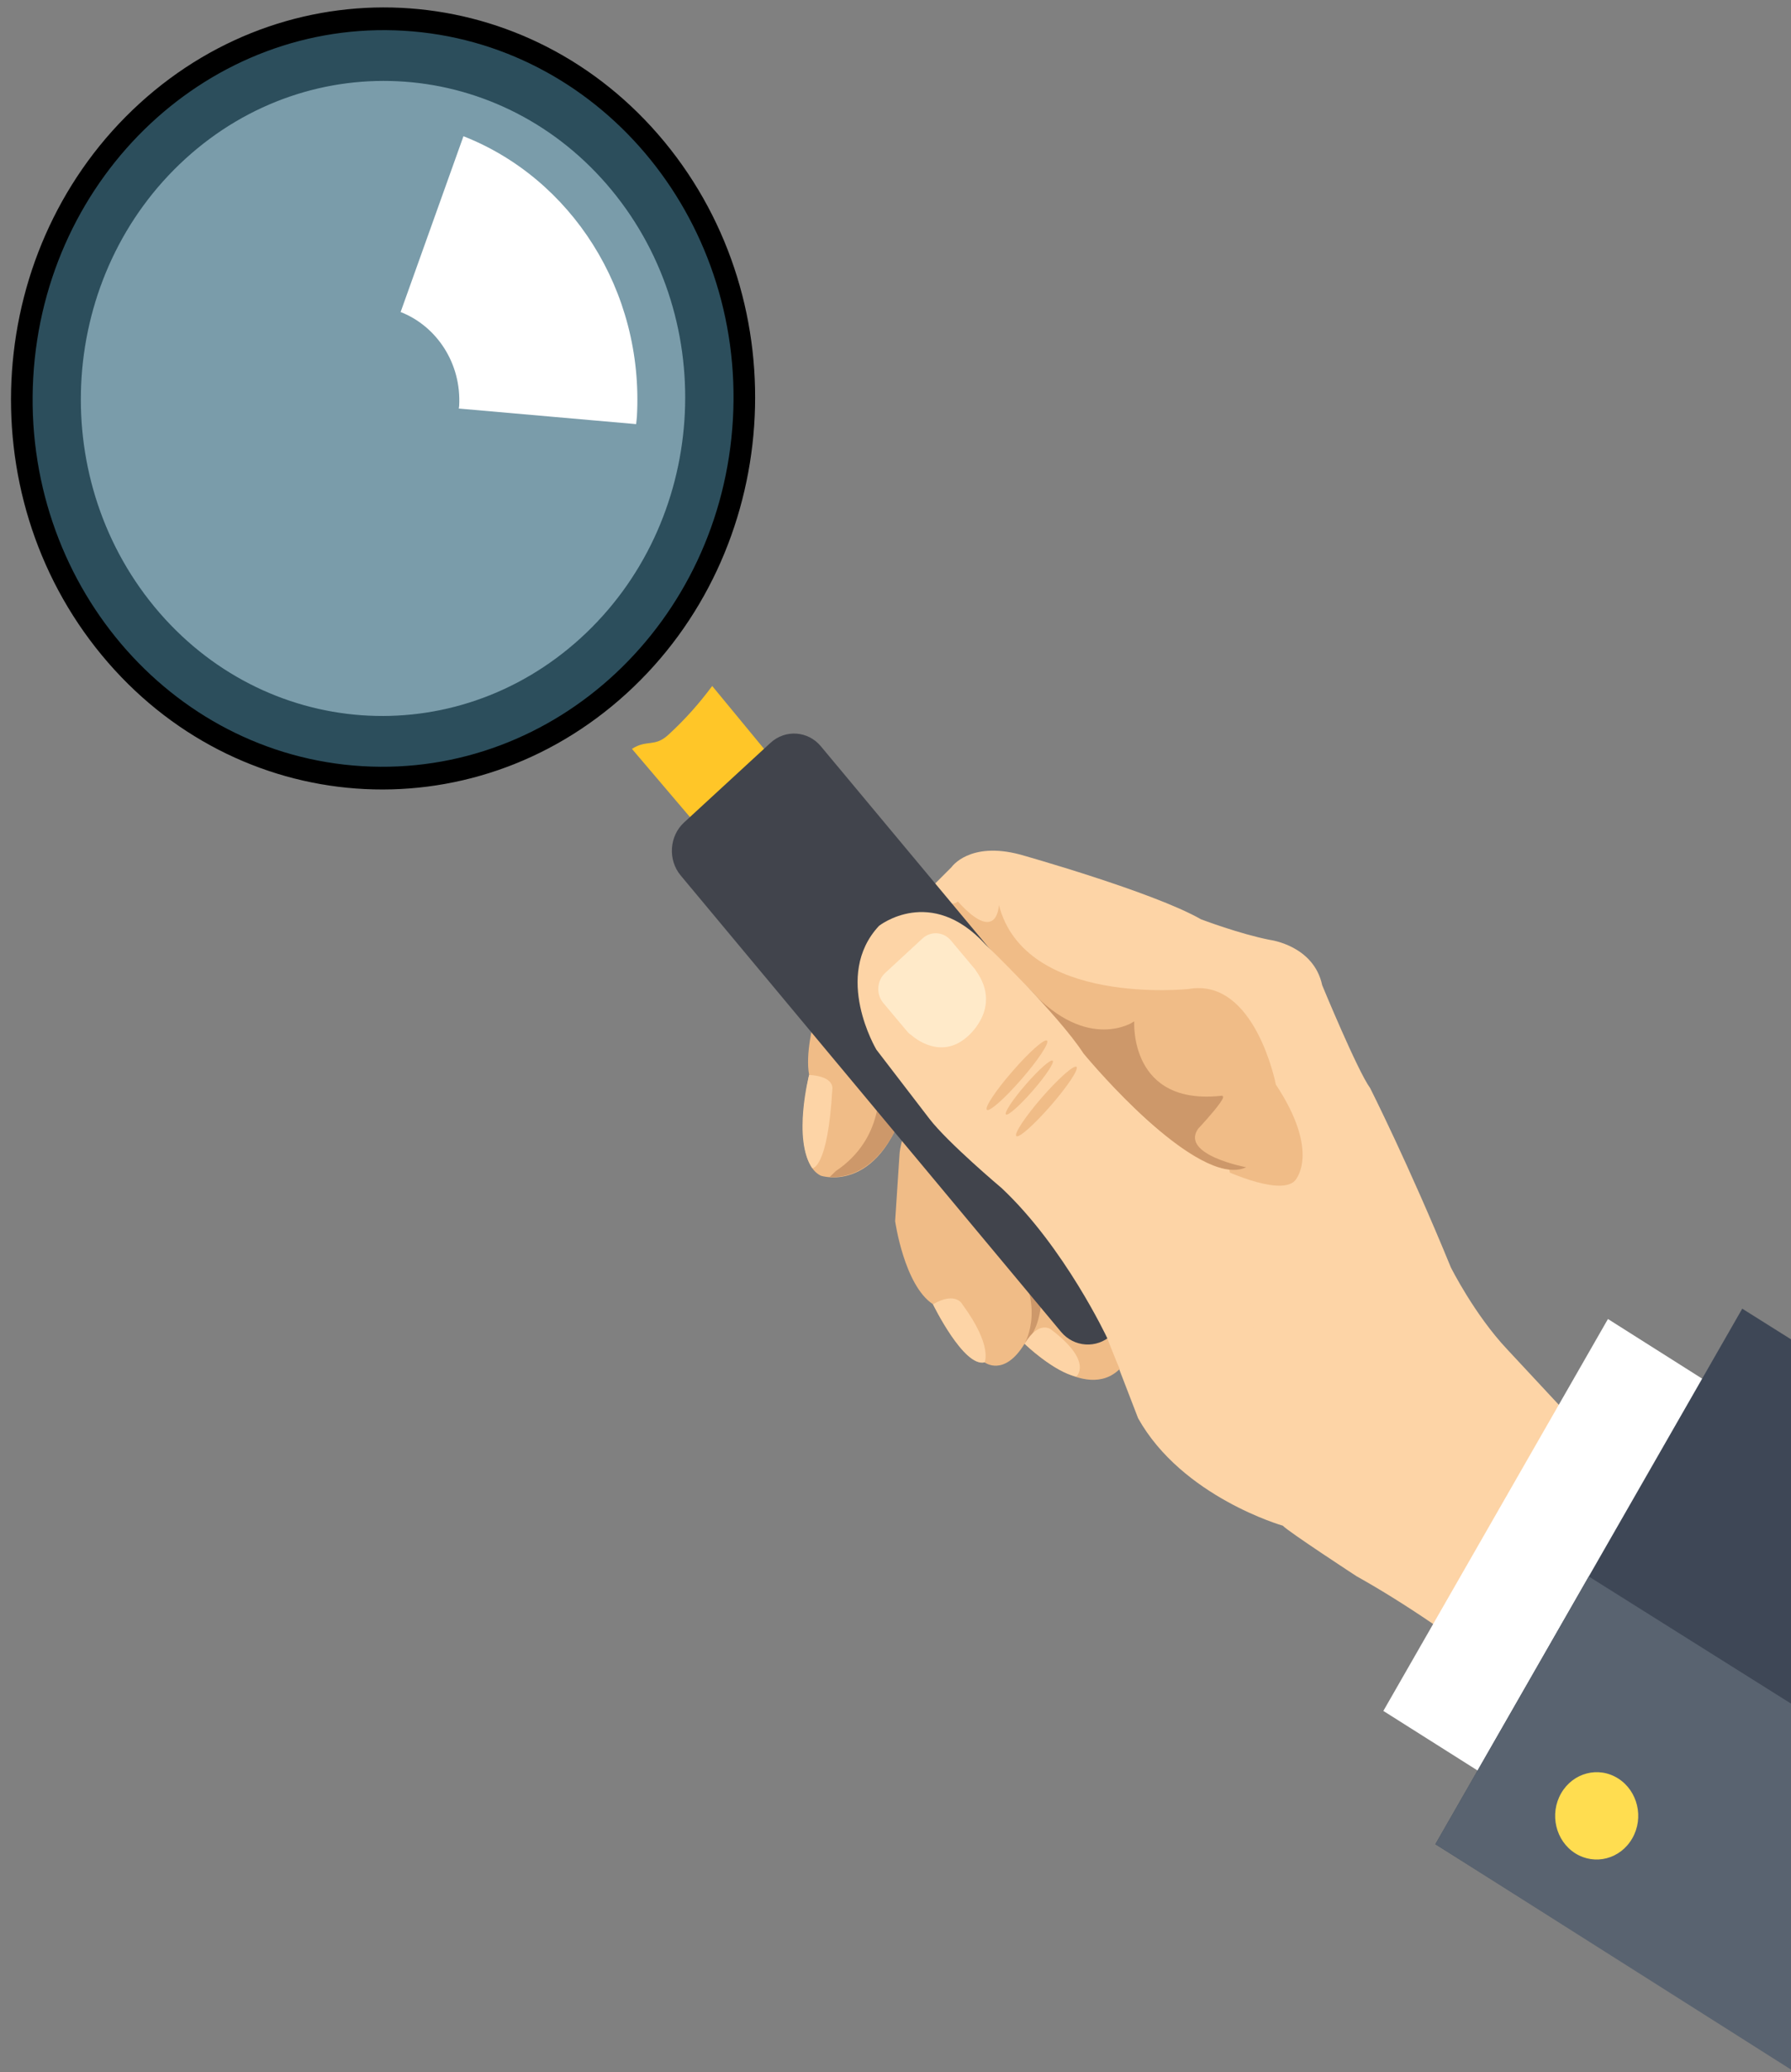 <?xml version="1.0" encoding="UTF-8"?>
<svg width="147px" height="170px" viewBox="0 0 147 170" version="1.1" xmlns="http://www.w3.org/2000/svg" xmlns:xlink="http://www.w3.org/1999/xlink">
    <rect x="0" y="0" width="147" height="170" fill="#808080" stroke="none"/>
    <!-- Generator: sketchtool 53.2 (72643) - https://sketchapp.com -->
    <title>0D22B800-C7DA-4831-BF0C-4FA8B3D3A153</title>
    <desc>Created with sketchtool.</desc>
    <defs>
        <polygon id="path-1" points="0 74.723 0 0.261 70.883 0.261 70.883 74.723"></polygon>
    </defs>
    <g id="Page-1" stroke="none" stroke-width="1" fill="none" fill-rule="evenodd">
        <g id="Coaching_JPG" transform="translate(-599, -64)">
            <g id="lupa" transform="translate(595, 59)">
                <g>
                    <path d="M137.975,126.73 L127.708,115.706 C125.003,112.834 123.081,108.978 123.081,108.978 C119.603,100.493 116.457,94.268 116.457,94.268 C115.41,92.831 112.523,85.832 112.523,85.832 C111.828,82.563 108.24,82.112 108.24,82.112 C105.76,81.63 102.577,80.422 102.577,80.422 C98.651,78.173 87.737,75.111 87.737,75.111 C83.569,73.999 82.099,76.142 82.099,76.142 L79.751,78.492 L85.457,81.96 L97.381,93.422 C105.979,97.677 107.736,99.192 107.736,99.192 C104.893,105.98 92.928,91.426 92.928,91.426 C90.843,88.208 84.879,82.478 84.879,82.478 C80.389,77.59 76.146,80.96 76.146,80.96 C72.317,85.063 75.932,91.116 75.932,91.116 L80.267,96.766 C81.761,98.727 86.215,102.477 86.215,102.477 C91.381,107.329 94.868,114.76 94.868,114.76 C95.855,117.332 97.413,121.357 97.413,121.357 C101.03,127.817 109.29,130.171 109.29,130.171 C109.717,130.645 115.351,134.323 115.351,134.323 C123.462,138.852 132.653,146.323 134.918,149.442 L137.975,126.73 Z" id="Fill-1" fill="#FDD4A6"></path>
                    <path d="M79.228,95.086 C79.228,95.086 77.856,98.446 77.823,99.816 L77.47,105.183 C77.47,105.183 78.21,110.453 80.577,112.003 C80.577,112.003 83.06,117.073 84.816,116.771 C84.816,116.771 86.414,118 88.093,115.241 C88.093,115.241 93.061,120.227 95.954,117.265 C95.954,117.265 109.859,109.641 79.228,95.086" id="Fill-3" fill="#F0BC87"></path>
                    <path d="M75.808,81.313 C75.808,81.313 71.844,84.996 70.768,88.933 C70.768,88.933 70.087,91.449 70.41,93.189 C70.41,93.189 68.828,100.198 71.369,101.456 C71.369,101.456 76.499,103.193 78.656,94.348 L75.808,81.313 Z" id="Fill-5" fill="#F0BC87"></path>
                    <path d="M77.732,80.114 C77.732,80.114 81.524,78.774 84.589,82.197 L87.309,84.956 C87.309,84.956 91.596,89.11 92.874,91.483 C92.874,91.483 99.892,99.694 103.994,100.782 C103.994,100.782 108.931,103.196 110.262,101.889 C110.262,101.889 112.486,99.687 108.718,93.975 C108.718,93.975 107.017,85.195 101.568,86.137 C101.568,86.137 88.134,87.586 85.987,79.248 C85.987,79.248 85.891,82.572 82.615,78.957 C82.615,78.957 82.036,79.689 79.954,78.297 L77.732,80.114 Z" id="Fill-7" fill="#F0BC87"></path>
                    <path d="M88.547,86.218 C88.547,86.218 91.929,89.874 92.874,91.483 C92.874,91.483 102.324,102.662 106.28,100.763 C106.28,100.763 100.865,99.752 102.333,97.613 C102.333,97.613 107.36,92.265 101.71,96.645 C101.71,96.645 99.916,97.699 99.078,95.761 C99.078,95.761 97.805,95.722 98.617,94.108 C98.617,94.108 94.241,94.586 95.123,91.449 C95.123,91.449 95.254,90.535 97.094,88.803 C97.094,88.803 93.318,91.416 88.547,86.218" id="Fill-9" fill="#CD986A"></path>
                    <path d="M72.083,101.576 C77.244,101.718 78.603,94.56 78.603,94.56 C75.758,91.4 74.658,88.03 74.658,88.03 C74.658,88.03 75.787,92.067 76.111,94.005 C76.111,94.005 76.681,98.341 72.602,101.075 L72.083,101.576 Z" id="Fill-11" fill="#CD986A"></path>
                    <path d="M88.093,115.241 C88.093,115.241 90.116,111.821 86.624,107.549 C86.624,107.549 87.128,104.151 86.457,102.743 C86.457,102.743 88.09,104.02 89.084,105.626 C89.084,105.626 88.353,106.928 88.784,107.675 C89.635,109.15 90.039,113.432 88.093,115.241" id="Fill-13" fill="#CD986A"></path>
                    <path d="M97.094,88.803 C97.094,88.803 96.662,95.793 104.349,94.888 C104.349,94.888 100.717,100.338 96.948,94.8 L94.836,93.247 L94.68,91.457 C94.68,91.457 96.478,89.051 97.094,88.803" id="Fill-15" fill="#CD986A"></path>
                    <path d="M84.118,84.663 C84.087,84.604 84.052,84.549 84.008,84.497 L82.045,82.157 C81.44,81.434 80.396,81.363 79.706,82.002 L76.648,84.827 C75.963,85.463 75.896,86.566 76.498,87.287 L78.463,89.627 C78.569,89.761 78.691,89.854 78.82,89.938 C79.039,90.136 81.187,91.949 83.333,90.106 C83.333,90.106 86.325,87.757 84.118,84.663" id="Fill-17" fill="#FFEAC9"></path>
                    <path d="M70.41,93.189 C70.41,93.189 69.033,98.481 70.673,100.843 C70.673,100.843 71.943,100.907 72.315,94.374 C72.315,94.374 72.569,93.316 70.41,93.189" id="Fill-19" fill="#FDD4A6"></path>
                    <path d="M80.577,112.003 C80.577,112.003 83.103,117.213 84.816,116.771 C84.816,116.771 85.488,115.418 83.015,112.052 C83.015,112.052 82.504,110.894 80.577,112.003" id="Fill-21" fill="#FDD4A6"></path>
                    <path d="M88.093,115.241 C88.093,115.241 90.55,117.598 92.345,117.932 C92.345,117.932 93.751,116.734 90.316,114.112 C90.316,114.112 89.343,113.206 88.093,115.241" id="Fill-23" fill="#FDD4A6"></path>
                    <path d="M51.664,57.345 C41.301,66.787 25.638,65.64 16.68,54.788 C7.718,43.922 8.851,27.475 19.215,18.029 C29.571,8.591 45.234,9.74 54.197,20.592 C63.155,31.447 62.021,47.902 51.664,57.345 M58.539,16.641 C47.503,3.271 28.22,1.856 15.462,13.481 C2.708,25.108 1.31,45.377 12.346,58.742 C23.377,72.11 42.66,73.525 55.42,61.899 C68.173,50.277 69.572,30.009 58.539,16.641" id="Fill-25" fill="#000000"></path>
                    <path d="M58.829,65.308 C57.722,66.314 57.068,65.657 55.869,66.44 L62.56,74.305 L68.576,68.701 L62.455,61.279 C61.391,62.716 60.185,64.073 58.829,65.308" id="Fill-27" fill="#FFC628"></path>
                    <g id="Group-31" transform="translate(0, 0.197)">
                        <mask id="mask-2" fill="white">
                            <use xlink:href="#path-1"></use>
                        </mask>
                        <g id="Clip-30"></g>
                        <path d="M54.268,60.302 C42.241,71.261 24.063,69.928 13.667,57.335 C3.267,44.724 4.583,25.637 16.61,14.673 C28.627,3.72 46.806,5.053 57.209,17.648 C67.604,30.245 66.287,49.342 54.268,60.302 M62.248,13.064 C49.439,-2.454 27.061,-4.096 12.256,9.396 C-2.548,22.891 -4.169,46.413 8.638,61.924 C21.441,77.438 43.818,79.079 58.627,65.586 C73.43,52.1 75.051,28.576 62.248,13.064" id="Fill-29" mask="url(#mask-2)"></path>
                    </g>
                    <path d="M37.148,7.523 C21.295,6.576 7.673,19.317 6.729,35.971 C5.786,52.638 17.877,66.912 33.731,67.858 C49.59,68.805 63.211,56.066 64.155,39.399 C65.098,22.745 53.007,8.469 37.148,7.523" id="Fill-32" fill="#73C9EE" opacity="0.387"></path>
                    <path d="M56.275,39.18 C56.263,39.39 56.229,39.59 56.211,39.796 L41.657,38.518 C41.663,38.446 41.683,38.38 41.687,38.309 C41.884,34.816 39.846,31.759 36.882,30.599 L42.039,16.177 C50.844,19.628 56.863,28.801 56.275,39.18" id="Fill-34" fill="#FFFFFF"></path>
                    <path d="M102.316,108.012 L95.218,114.547 C94.005,115.663 92.146,115.537 91.086,114.266 L59.865,76.821 C58.806,75.549 58.931,73.596 60.144,72.479 L67.241,65.944 C68.454,64.827 70.314,64.953 71.373,66.225 L102.594,103.67 C103.654,104.941 103.529,106.895 102.316,108.012" id="Fill-36" fill="#41444C"></path>
                    <path d="M104.901,100.97 C100.359,100.469 92.928,91.426 92.928,91.426 C90.843,88.208 84.878,82.478 84.878,82.478 C80.389,77.59 76.146,80.96 76.146,80.96 C72.318,85.062 75.932,91.116 75.932,91.116 L80.267,96.766 C81.761,98.727 86.215,102.477 86.215,102.477 C91.381,107.329 94.868,114.76 94.868,114.76 C95.855,117.332 97.082,120.073 97.082,120.073 C99.575,124.52 104.424,127.635 107.198,129.138 C108.393,120.118 105.744,105.322 104.901,100.97" id="Fill-38" fill="#FDD4A6"></path>
                    <path d="M87.824,93.558 C86.46,95.124 85.196,96.243 85.001,96.049 C84.799,95.862 85.746,94.436 87.115,92.875 C88.476,91.3 89.744,90.187 89.938,90.377 C90.138,90.568 89.192,91.988 87.824,93.558" id="Fill-40" fill="#F0BC87"></path>
                    <path d="M90.242,95.709 C88.879,97.278 87.614,98.395 87.418,98.204 C87.218,98.01 88.165,96.593 89.53,95.02 C90.896,93.458 92.163,92.338 92.36,92.529 C92.556,92.718 91.612,94.14 90.242,95.709" id="Fill-42" fill="#F0BC87"></path>
                    <path d="M88.761,94.491 C87.699,95.708 86.716,96.576 86.566,96.431 C86.411,96.279 87.145,95.175 88.205,93.961 C89.266,92.741 90.249,91.871 90.405,92.021 C90.556,92.168 89.823,93.273 88.761,94.491" id="Fill-44" fill="#F0BC87"></path>
                    <path d="M84.118,84.663 C84.087,84.604 84.052,84.549 84.008,84.497 L82.045,82.157 C81.44,81.434 80.396,81.363 79.706,82.002 L76.648,84.827 C75.963,85.463 75.896,86.566 76.498,87.287 L78.463,89.627 C78.569,89.761 78.691,89.854 78.82,89.938 C79.039,90.136 81.187,91.949 83.333,90.106 C83.333,90.106 86.325,87.757 84.118,84.663" id="Fill-46" fill="#FFEAC9"></path>
                    <polygon id="Fill-48" fill="#FFFFFF" points="125.492 150.393 117.541 145.367 135.976 113.214 143.927 118.246"></polygon>
                    <polygon id="Fill-50" fill="#3E4756" points="155.687 163.739 155.687 117.824 146.998 112.367 121.81 156.302 133.644 163.739"></polygon>
                    <polygon id="Fill-52" fill="#596370" points="155.687 163.739 155.687 147.711 134.402 134.338 121.81 156.302 155.687 177.76"></polygon>
                    <path d="M137.973,155.819 C136.998,157.521 134.906,158.062 133.291,157.049 C131.675,156.027 131.16,153.819 132.132,152.127 C133.106,150.433 135.197,149.886 136.809,150.907 C138.421,151.928 138.946,154.126 137.973,155.819" id="Fill-54" fill="#FFDD50"></path>
                </g>
            </g>
        </g>
    </g>
</svg>
